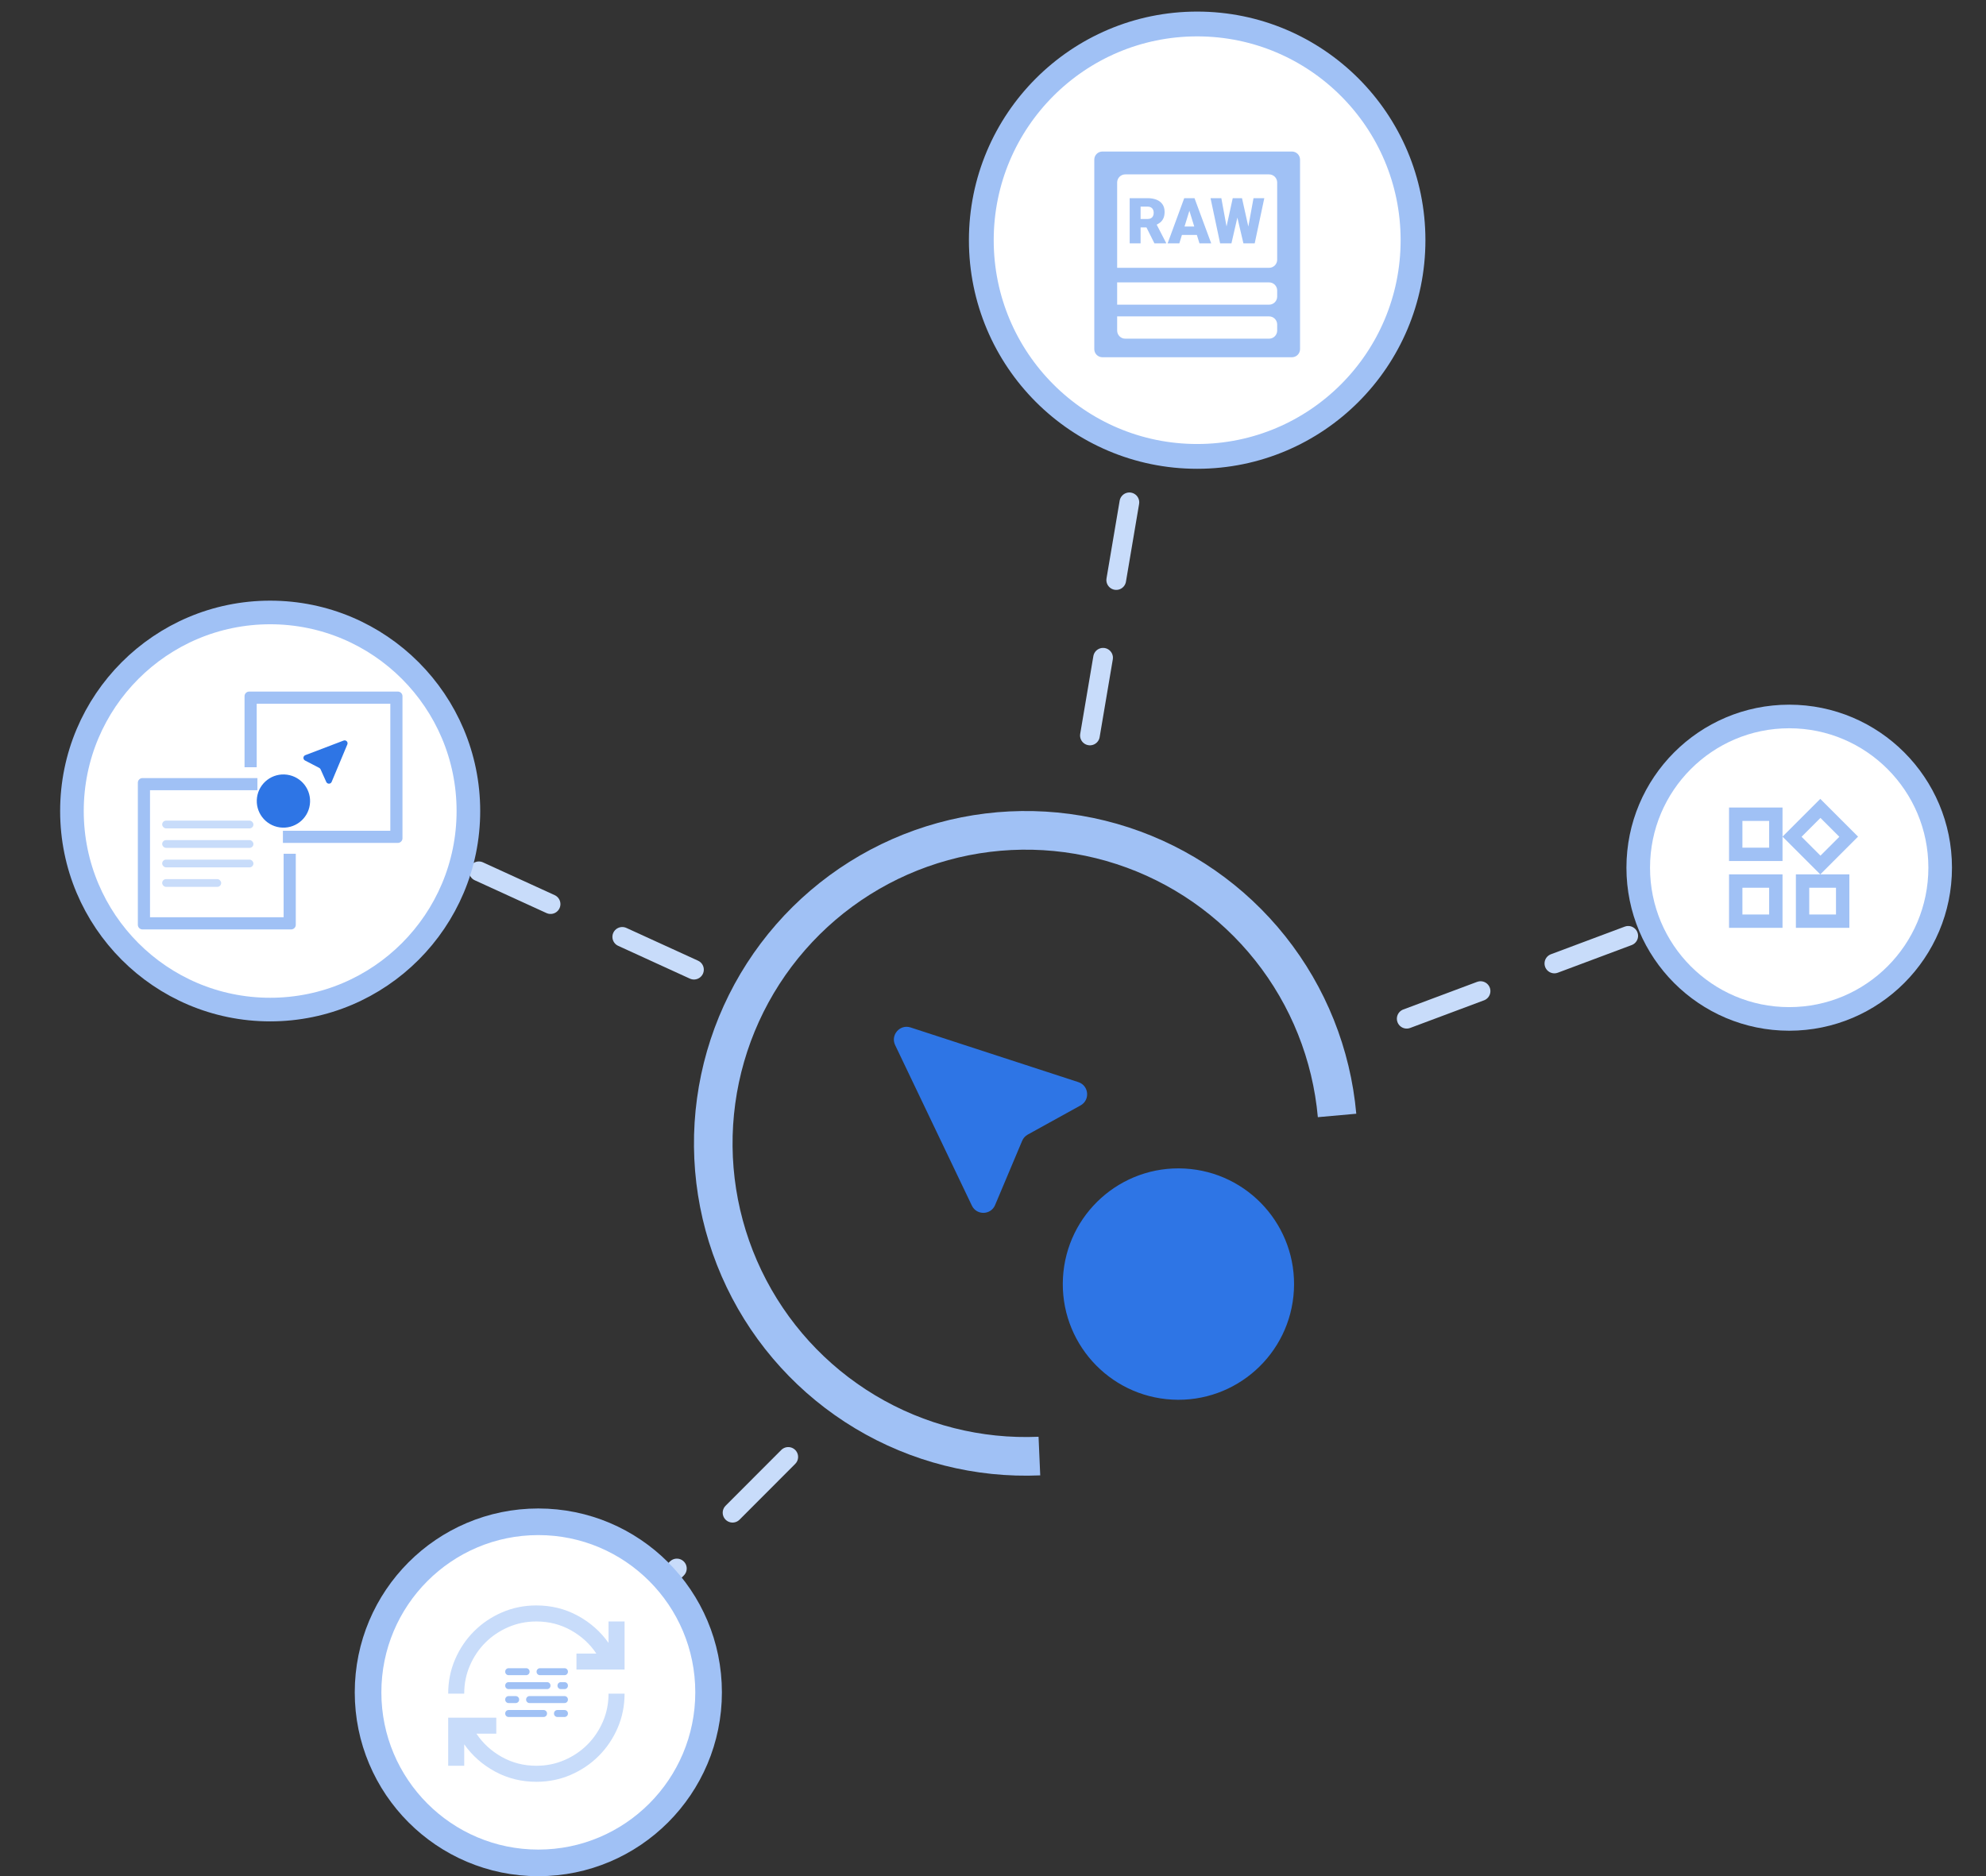 <svg width="490" height="463" viewBox="0 0 490 463" fill="none" xmlns="http://www.w3.org/2000/svg">
<rect x="0" y="0" width="490" height="463" fill="#333333" stroke="none"/>
<g clip-path="url(#clip0_1498_1177)">
<path d="M268.914 181.496L287.525 71.496" stroke="#C8DCFA" stroke-width="4.863" stroke-miterlimit="10" stroke-linecap="round" stroke-dasharray="19.45 19.45"/>
<path d="M171.218 239.288L85.609 200.139" stroke="#C8DCFA" stroke-width="4.863" stroke-miterlimit="10" stroke-linecap="round" stroke-dasharray="19.45 19.45"/>
<path d="M194.482 359.535L165.561 388.507" stroke="#C8DCFA" stroke-width="4.863" stroke-miterlimit="10" stroke-linecap="round" stroke-dasharray="19.45 19.45"/>
<path d="M347.076 251.397L431.749 219.708" stroke="#C8DCFA" stroke-width="4.863" stroke-miterlimit="10" stroke-linecap="round" stroke-dasharray="19.45 19.45"/>
<path d="M66.657 229.358C46.916 229.358 30.844 213.27 30.844 193.482C30.844 173.695 46.904 157.607 66.657 157.607C86.41 157.607 102.47 173.695 102.47 193.482C102.47 213.27 86.41 229.358 66.657 229.358Z" fill="white"/>
<path d="M66.657 162.475C83.725 162.475 97.611 176.384 97.611 193.482C97.611 210.581 83.725 224.49 66.657 224.49C49.589 224.49 35.703 210.581 35.703 193.482C35.703 176.384 49.589 162.475 66.657 162.475ZM66.657 152.739C44.195 152.739 25.985 170.981 25.985 193.482C25.985 215.984 44.195 234.226 66.657 234.226C89.119 234.226 107.33 215.984 107.33 193.482C107.33 170.981 89.119 152.739 66.657 152.739Z" fill="#231F20"/>
<path d="M256.653 364.086C240.635 364.786 224.765 360.758 211.012 352.504C197.258 344.249 186.227 332.131 179.287 317.653C172.346 303.175 169.802 286.974 171.971 271.06C174.139 255.147 180.924 240.222 191.484 228.136C202.043 216.051 215.913 207.337 231.372 203.077C246.83 198.817 263.198 199.197 278.442 204.171C293.687 209.145 307.138 218.494 317.127 231.057C327.116 243.62 333.202 258.845 334.631 274.842L325.147 275.692C323.884 261.556 318.506 248.102 309.679 237C300.852 225.898 288.965 217.636 275.493 213.241C262.022 208.845 247.558 208.509 233.897 212.274C220.237 216.039 207.98 223.739 198.649 234.418C189.317 245.098 183.321 258.288 181.405 272.35C179.489 286.413 181.737 300.73 187.87 313.524C194.003 326.318 203.752 337.027 215.905 344.321C228.059 351.616 242.084 355.175 256.239 354.557L256.653 364.086Z" fill="#A0C1F5"/>
<path d="M174.829 417.628C174.829 440.878 156.016 459.716 132.82 459.716C109.625 459.716 90.811 440.878 90.811 417.628C90.811 394.378 109.625 375.54 132.82 375.54C156.016 375.54 174.829 394.378 174.829 417.628Z" fill="white" stroke="#A0C1F5" stroke-width="6.567"/>
<mask id="mask0_1498_1177" style="mask-type:alpha" maskUnits="userSpaceOnUse" x="108" y="394" width="49" height="48">
<rect x="108.601" y="394.205" width="47.477" height="47.477" fill="#D9D9D9"/>
</mask>
<g mask="url(#mask0_1498_1177)">
<path d="M132.339 439.704C128.647 439.704 125.251 438.864 122.152 437.182C119.052 435.501 116.514 433.259 114.535 430.456V435.748H110.579V423.879H122.448V427.835H117.552C119.135 430.209 121.22 432.121 123.808 433.572C126.396 435.023 129.24 435.748 132.339 435.748C134.812 435.748 137.128 435.278 139.288 434.338C141.447 433.399 143.327 432.129 144.926 430.53C146.525 428.931 147.794 427.052 148.734 424.892C149.674 422.733 150.143 420.417 150.143 417.944H154.1C154.1 420.944 153.531 423.763 152.394 426.401C151.256 429.038 149.698 431.346 147.72 433.325C145.742 435.303 143.434 436.861 140.796 437.998C138.159 439.136 135.34 439.704 132.339 439.704ZM110.579 417.944C110.579 414.944 111.148 412.125 112.285 409.487C113.423 406.849 114.98 404.541 116.959 402.563C118.937 400.585 121.245 399.027 123.882 397.89C126.52 396.752 129.339 396.183 132.339 396.183C136.032 396.183 139.428 397.024 142.527 398.706C145.627 400.387 148.165 402.629 150.143 405.432V400.14H154.1V412.009H142.231V408.053H147.127C145.544 405.679 143.459 403.767 140.871 402.316C138.282 400.865 135.439 400.14 132.339 400.14C129.867 400.14 127.55 400.61 125.391 401.549C123.231 402.489 121.352 403.758 119.753 405.357C118.154 406.956 116.884 408.836 115.945 410.995C115.005 413.155 114.535 415.471 114.535 417.944H110.579Z" fill="#C8DCFA"/>
<path d="M125.506 423.713C125.263 423.713 125.058 423.63 124.893 423.466C124.729 423.301 124.646 423.097 124.646 422.853C124.646 422.609 124.729 422.405 124.893 422.24C125.058 422.075 125.263 421.993 125.506 421.993H134.106C134.35 421.993 134.554 422.075 134.719 422.24C134.884 422.405 134.966 422.609 134.966 422.853C134.966 423.097 134.884 423.301 134.719 423.466C134.554 423.63 134.35 423.713 134.106 423.713H125.506ZM137.546 423.713C137.302 423.713 137.098 423.63 136.933 423.466C136.769 423.301 136.686 423.097 136.686 422.853C136.686 422.609 136.769 422.405 136.933 422.24C137.098 422.075 137.302 421.993 137.546 421.993H139.266C139.51 421.993 139.714 422.075 139.879 422.24C140.044 422.405 140.126 422.609 140.126 422.853C140.126 423.097 140.044 423.301 139.879 423.466C139.714 423.63 139.51 423.713 139.266 423.713H137.546ZM125.506 420.273C125.263 420.273 125.058 420.19 124.893 420.026C124.729 419.861 124.646 419.657 124.646 419.413C124.646 419.169 124.729 418.965 124.893 418.8C125.058 418.635 125.263 418.553 125.506 418.553H127.226C127.47 418.553 127.674 418.635 127.839 418.8C128.004 418.965 128.086 419.169 128.086 419.413C128.086 419.657 128.004 419.861 127.839 420.026C127.674 420.19 127.47 420.273 127.226 420.273H125.506ZM130.666 420.273C130.423 420.273 130.218 420.19 130.053 420.026C129.889 419.861 129.806 419.657 129.806 419.413C129.806 419.169 129.889 418.965 130.053 418.8C130.218 418.635 130.423 418.553 130.666 418.553H139.266C139.51 418.553 139.714 418.635 139.879 418.8C140.044 418.965 140.126 419.169 140.126 419.413C140.126 419.657 140.044 419.861 139.879 420.026C139.714 420.19 139.51 420.273 139.266 420.273H130.666ZM125.506 416.833C125.263 416.833 125.058 416.751 124.893 416.586C124.729 416.421 124.646 416.217 124.646 415.973C124.646 415.729 124.729 415.525 124.893 415.36C125.058 415.195 125.263 415.113 125.506 415.113H134.966C135.21 415.113 135.414 415.195 135.579 415.36C135.744 415.525 135.826 415.729 135.826 415.973C135.826 416.217 135.744 416.421 135.579 416.586C135.414 416.751 135.21 416.833 134.966 416.833H125.506ZM138.406 416.833C138.162 416.833 137.958 416.751 137.793 416.586C137.629 416.421 137.546 416.217 137.546 415.973C137.546 415.729 137.629 415.525 137.793 415.36C137.958 415.195 138.162 415.113 138.406 415.113H139.266C139.51 415.113 139.714 415.195 139.879 415.36C140.044 415.525 140.126 415.729 140.126 415.973C140.126 416.217 140.044 416.421 139.879 416.586C139.714 416.751 139.51 416.833 139.266 416.833H138.406ZM125.506 413.393C125.263 413.393 125.058 413.311 124.893 413.146C124.729 412.981 124.646 412.777 124.646 412.533C124.646 412.289 124.729 412.085 124.893 411.92C125.058 411.755 125.263 411.673 125.506 411.673H129.806C130.05 411.673 130.254 411.755 130.419 411.92C130.584 412.085 130.666 412.289 130.666 412.533C130.666 412.777 130.584 412.981 130.419 413.146C130.254 413.311 130.05 413.393 129.806 413.393H125.506ZM133.246 413.393C133.002 413.393 132.798 413.311 132.633 413.146C132.469 412.981 132.386 412.777 132.386 412.533C132.386 412.289 132.469 412.085 132.633 411.92C132.798 411.755 133.002 411.673 133.246 411.673H139.266C139.51 411.673 139.714 411.755 139.879 411.92C140.044 412.085 140.126 412.289 140.126 412.533C140.126 412.777 140.044 412.981 139.879 413.146C139.714 413.311 139.51 413.393 139.266 413.393H133.246Z" fill="#A0C1F5"/>
</g>
<path d="M478.693 214.127C478.693 234.742 462.011 251.445 441.444 251.445C420.878 251.445 404.196 234.742 404.196 214.127C404.196 193.512 420.878 176.808 441.444 176.808C462.011 176.808 478.693 193.512 478.693 214.127Z" fill="white" stroke="#A0C1F5" stroke-width="5.823"/>
<mask id="mask1_1498_1177" style="mask-type:alpha" maskUnits="userSpaceOnUse" x="421" y="194" width="41" height="40">
<rect x="421.654" y="194.337" width="39.58" height="39.58" fill="#A0C1F5"/>
</mask>
<g mask="url(#mask1_1498_1177)">
<path d="M449.113 215.776L439.795 206.458L449.113 197.14L458.431 206.458L449.113 215.776ZM426.602 212.478V199.284H439.795V212.478H426.602ZM443.094 228.969V215.776H456.287V228.969H443.094ZM426.602 228.969V215.776H439.795V228.969H426.602ZM429.9 209.179H436.497V202.582H429.9V209.179ZM449.154 211.158L453.813 206.499L449.154 201.84L444.495 206.499L449.154 211.158ZM446.392 225.671H452.989V219.074H446.392V225.671ZM429.9 225.671H436.497V219.074H429.9V225.671Z" fill="#A0C1F5"/>
</g>
<path d="M115.565 200.139C115.565 227.205 93.663 249.137 66.657 249.137C39.651 249.137 17.75 227.205 17.75 200.139C17.75 173.074 39.651 151.141 66.657 151.141C93.663 151.141 115.565 173.074 115.565 200.139Z" fill="white" stroke="#A0C1F5" stroke-width="5.826"/>
<ellipse cx="6.569" cy="6.568" rx="6.569" ry="6.568" transform="matrix(-0.135 0.99 -0.992 -0.135 77.331 192.062)" fill="#2E75E5"/>
<path d="M78.766 189.499L75.254 187.671C74.7 187.382 74.747 186.576 75.33 186.354L84.77 182.754C85.365 182.527 85.942 183.121 85.697 183.708L81.828 192.95C81.583 193.533 80.758 193.544 80.499 192.967L79.091 189.844C79.025 189.696 78.91 189.575 78.766 189.499Z" fill="#2E75E5"/>
<path d="M348.631 59.273C348.631 88.745 324.782 112.628 295.374 112.628C265.966 112.628 242.117 88.745 242.117 59.273C242.117 29.8 265.966 5.917 295.374 5.917C324.782 5.917 348.631 29.8 348.631 59.273Z" fill="white" stroke="#A0C1F5" stroke-width="6.118"/>
<mask id="mask2_1498_1177" style="mask-type:alpha" maskUnits="userSpaceOnUse" x="261" y="28" width="69" height="69">
<rect x="261.531" y="28.934" width="67.686" height="67.686" fill="#A0C1F5"/>
</mask>
<g mask="url(#mask2_1498_1177)">
<path d="M278.724 48.903H283.115C283.974 48.903 284.719 49.031 285.353 49.286C285.986 49.542 286.474 49.92 286.817 50.42C287.164 50.921 287.338 51.539 287.338 52.275C287.338 52.913 287.238 53.447 287.039 53.877C286.84 54.306 286.561 54.661 286.204 54.942C285.851 55.218 285.44 55.445 284.97 55.624L284.089 56.122H280.403L280.387 54.045H283.115C283.458 54.045 283.741 53.984 283.966 53.861C284.191 53.739 284.359 53.565 284.472 53.34C284.589 53.11 284.648 52.837 284.648 52.52C284.648 52.198 284.589 51.922 284.472 51.693C284.354 51.463 284.18 51.286 283.951 51.164C283.726 51.041 283.447 50.98 283.115 50.98H281.414V60.06H278.724V48.903ZM284.832 60.06L282.364 55.126L285.215 55.11L287.713 59.946V60.06H284.832ZM293.69 51.248L290.97 60.06H288.081L292.181 48.903H294.012L293.69 51.248ZM295.943 60.06L293.215 51.248L292.863 48.903H294.717L298.84 60.06H295.943ZM295.836 55.9V57.976H290.112V55.9H295.836ZM301.928 59.049L304.15 48.903H305.476L306.196 49.769L303.829 60.06H302.365L301.928 59.049ZM301.338 48.903L303.215 59.126L302.733 60.06H301.039L298.671 48.903H301.338ZM307.415 59.072L309.277 48.903H311.936L309.568 60.06H307.882L307.415 59.072ZM306.434 48.903L308.71 59.11L308.25 60.06H306.786L304.365 49.754L305.116 48.903H306.434Z" fill="#A0C1F5"/>
<path d="M271.991 88.159C270.887 88.159 269.991 87.264 269.991 86.159V39.395C269.991 38.29 270.887 37.395 271.991 37.395H318.756C319.861 37.395 320.756 38.29 320.756 39.395V86.159C320.756 87.264 319.861 88.159 318.756 88.159H271.991ZM315.116 80.077C315.116 78.972 314.22 78.077 313.116 78.077H275.632V81.576C275.632 82.681 276.527 83.576 277.632 83.576H313.116C314.22 83.576 315.116 82.681 315.116 81.576V80.077ZM275.632 75.186H313.116C314.22 75.186 315.116 74.291 315.116 73.186V71.687C315.116 70.582 314.22 69.687 313.116 69.687H275.632V75.186ZM275.632 66.091H313.116C314.22 66.091 315.116 65.195 315.116 64.091V45.035C315.116 43.931 314.22 43.035 313.116 43.035H277.632C276.527 43.035 275.632 43.931 275.632 45.035V66.091Z" fill="#A0C1F5"/>
</g>
<ellipse cx="28.545" cy="28.539" rx="28.545" ry="28.539" transform="matrix(0.998 0.054 -0.054 0.999 263.802 286.828)" fill="#2E75E5"/>
<path d="M252.195 281.522L245.516 297.379C244.463 299.88 240.956 299.962 239.786 297.514L220.856 257.903C219.663 255.407 222.035 252.695 224.662 253.551L266.055 267.041C268.67 267.893 269.01 271.461 266.602 272.791L253.572 279.99C252.954 280.332 252.469 280.871 252.195 281.522Z" fill="#2E75E5"/>
<path fill-rule="evenodd" clip-rule="evenodd" d="M63.513 192.011H35.153C34.523 192.011 34.011 192.522 34.011 193.153V228.216C34.011 228.847 34.523 229.358 35.153 229.358H71.836C72.466 229.358 72.978 228.847 72.978 228.216V210.684H69.978V226.358H37.011V195.011H63.513V192.011Z" fill="#A0C1F5"/>
<rect x="40.014" y="202.51" width="22.514" height="1.916" rx="0.958" fill="#C8DCFA"/>
<rect x="40.014" y="207.321" width="22.514" height="1.916" rx="0.958" fill="#C8DCFA"/>
<rect x="40.014" y="212.132" width="22.514" height="1.916" rx="0.958" fill="#C8DCFA"/>
<rect x="40.014" y="216.943" width="14.555" height="1.916" rx="0.958" fill="#C8DCFA"/>
<path fill-rule="evenodd" clip-rule="evenodd" d="M69.801 208.01L98.16 208.01C98.791 208.01 99.303 207.498 99.303 206.868L99.303 171.805C99.303 171.174 98.791 170.663 98.16 170.663L61.478 170.663C60.847 170.663 60.336 171.174 60.336 171.805L60.336 189.336L63.336 189.336L63.336 173.663L96.303 173.663L96.303 205.01L69.801 205.01L69.801 208.01Z" fill="#A0C1F5"/>
</g>
<defs>
<clipPath id="clip0_1498_1177">
<rect width="490" height="463" fill="white"/>
</clipPath>
</defs>
</svg>
